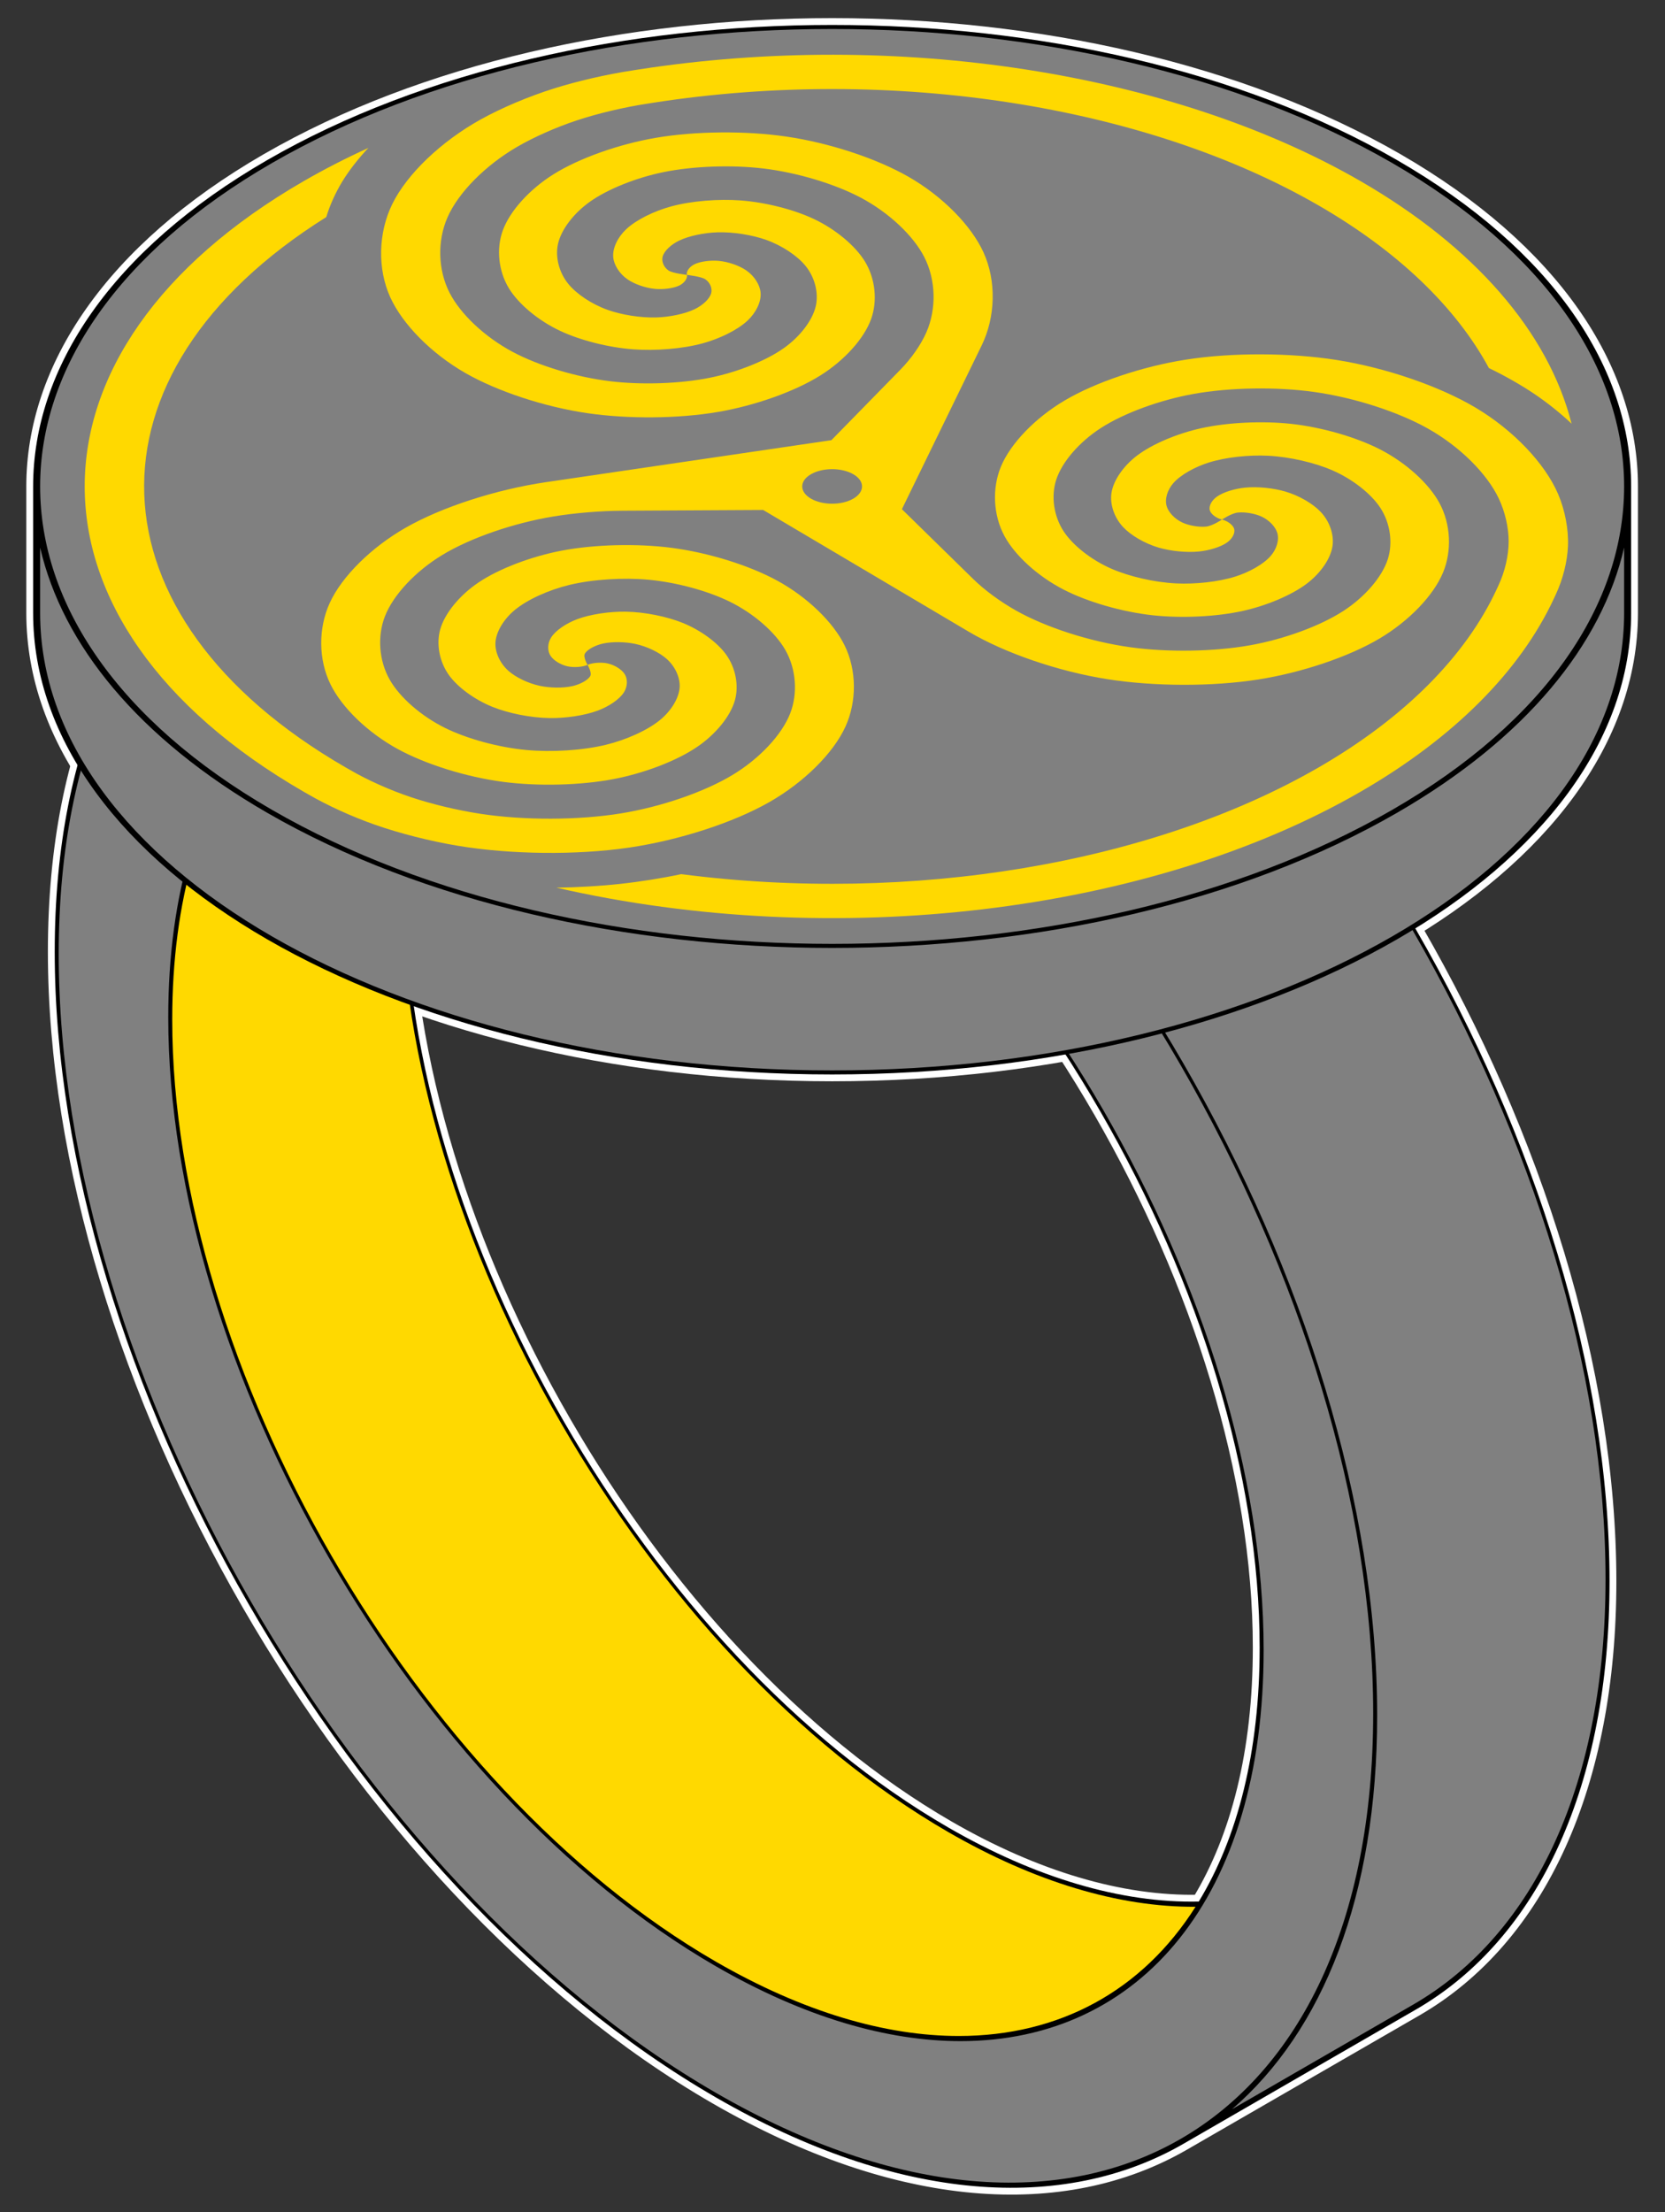 <?xml version="1.0" standalone="no"?>
<!DOCTYPE svg PUBLIC "-//W3C//DTD SVG 1.0//EN" "http://www.w3.org/TR/2001/REC-SVG-20010904/DTD/svg10.dtd">
<svg xmlns="http://www.w3.org/2000/svg" width="512" height="680" viewBox="0 0 512 680" xmlns:xlink="http://www.w3.org/1999/xlink">
<rect x="0" y="0" width="512" height="680" fill="#333333" stroke="none"/>
<title>Roissy triskelion ring (of polished iron lined inside with gold, with gold triskelion on signet disk)</title>
<defs><path id="ring-outl" d="M1659.96,5716.57C1938.19,5877.21,2373.36,6128.45,2373.36,6128.45C2754.68,6348.6,3271.86,6297.37,3811.12,5986.03C4934.08,5337.69,5844.42,3760.93,5844.42,2464.25C5844.42,1841.56,5630.2,1368.05,5248.88,1147.9L4534.33,735.36C4166.38,522.921,3658.05,553.611,3096.57,877.78C1973.61,1526.12,1063.27,3102.88,1063.27,4399.56C1063.27,5047.9,1290.85,5503.47,1658.81,5715.91Z
M2139.15,4603.48C2139.15,3537.23,2887.72,2240.68,3811.12,1707.56C4079.24,1552.77,4343.4,1474.7,4581.36,1479.93C4700.95,1676.83,4768.53,1939.95,4768.53,2260.32C4768.53,3326.57,4019.97,4623.12,3096.57,5156.24C2828.2,5311.18,2574.6,5384.59,2349.84,5384.59C2342.24,5384.59,2334.67,5384.5,2327.13,5384.34C2203.63,5180.88,2139.15,4913.07,2139.15,4603.48Z"/>
<path id="disk-outl" d="M996.87,5829.76C996.87,6192.8,1236.75,6555.83,1716.5,6832.82C2676.01,7386.79,4231.69,7386.79,5191.2,6832.82C5670.96,6555.83,5910.83,6192.8,5910.83,5829.76V5440.81C5910.83,4657.37,4810.8,4022.27,3453.85,4022.27C2096.9,4022.27,996.87,4657.37,996.87,5440.81Z"/></defs>
<g transform="translate(-89.5,732.5)scale(0.1,-0.1)">
<g style="fill:none;stroke:#ffffff;stroke-width:42">
<use xlink:href="#ring-outl"/>
<use xlink:href="#disk-outl"/></g>
<use xlink:href="#ring-outl"/>
<path style="fill:#ffd900" d="M1424.61,4190.93C1424.61,3124.68,2173.17,1828.13,3096.57,1295.01C3364.94,1140.07,3618.54,1066.66,3843.3,1066.66C4153.14,1066.66,4408.15,1206.17,4571.41,1463.89C4335.8,1462.29,4075.35,1540.86,3811.12,1693.42C2880.96,2230.45,2126.91,3536.5,2126.91,4610.56C2126.91,4915.67,2189.08,5180.5,2308.28,5383.74C1782.35,5362.11,1424.61,4928.03,1424.61,4190.93Z"/>
<path style="fill:#808080" d="M1825.52,5792.16C2173.66,5913.51,2615.61,5851.17,3096.57,5573.49C4219.53,4925.15,5129.87,3348.39,5129.87,2051.71C5129.87,1496.35,4962.88,1082.43,4683.72,841.612L5240.22,1162.91C5619.24,1381.74,5832.17,1852.39,5832.17,2471.33C5832.17,3760.2,4927.32,5327.45,3811.12,5971.89C3275.1,6281.36,2761.04,6332.28,2382.02,6113.45Z
M1075.52,4392.49C1075.52,3103.62,1980.37,1536.37,3096.57,891.93C4212.76,247.492,5117.62,769.91,5117.62,2058.78C5117.62,3347.65,4212.77,4914.91,3096.57,5559.35C2538.47,5881.57,2033.21,5912.07,1667.47,5700.91C1301.73,5489.75,1075.52,5036.93,1075.52,4392.49Z
M1412.36,4198.01C1412.36,4959.91,1791.8,5400.41,2344.38,5400.41C2570.77,5400.41,2826.23,5326.47,3096.57,5170.39C4026.73,4633.36,4780.78,3327.31,4780.78,2253.25C4780.78,1491.35,4401.34,1050.85,3848.76,1050.85C3622.37,1050.85,3366.91,1124.79,3096.57,1280.87C2166.41,1817.9,1412.36,3123.95,1412.36,4198.01Z"/>
<use xlink:href="#disk-outl"/>
<path style="fill:#808080" d="M1731.73,4835.5C2682.83,4286.38,4224.87,4286.38,5175.97,4835.5C6127.07,5384.61,6127.07,6274.91,5175.97,6824.03C4224.87,7373.15,2682.83,7373.15,1731.73,6824.03C780.63,6274.92,780.63,5384.62,1731.73,4835.5Z
M1018.4,5440.81C1018.4,4664.24,2108.79,4034.7,3453.85,4034.7C4798.91,4034.7,5889.3,4664.24,5889.3,5440.81V5641.82C5820.67,5343.71,5587.97,5055.78,5191.2,4826.7C4231.69,4272.73,2676.01,4272.73,1716.5,4826.7C1319.73,5055.77,1087.03,5343.7,1018.4,5641.81Z"/>
<g style="fill:#ffd900">
<path d="M3007.28,6480.07c-2.54,11.17,8.5,25.48,23.5,32.71c18.57,8.95,49.94,12.53,73.84,10.38c31.15-2.8,64.83-15.31,85.08-29.26c25.74-17.74,42.08-44.97,44.18-68.07c2.58-28.38-14.22-62.04-40.02-86.24-30.76-28.85-85.55-55.75-138.68-70.14-61.86-16.76-144.54-23.3-212.31-18.31-77.47,5.7-164.3,28.16-224.91,56.59-68.25,32.02-128.62,83-157.91,130.87-32.58,53.25-39.1,121.79-19.25,177.09c21.86,60.92,82.98,127.72,156.01,173.46c79.79,49.98,201.81,92.86,314.67,112.19c122.43,20.96,277.32,21.96,401.15,3.92c133.52-19.45,278.18-67.59,375.97-123.57c104.91-60.05,193.16-150,230.74-232.48c40.12-88.08,37.05-198.44-5.67-286.11l-245.25-503.29l219.27-214.65c34.65-33.92,83.4-69.87,132.32-97.31c91.62-51.36,226.61-95.22,350.81-112.4c114.47-15.84,257.29-13.92,369.67,6.32c102.87,18.53,213.65,58.74,285.34,105.18c65.09,42.16,118.8,103.4,136.69,158.92c16.08,49.91,7.97,111.49-23.41,158.92-27.87,42.11-83.62,86.64-145.77,113.93-54.39,23.89-131.65,42.08-199.74,45.43-58.47,2.87-129.21-4.61-180.84-20.72-43.31-13.51-87-37.81-109.35-63.13-18.19-20.62-27.62-48.92-20.68-71.71c5.45-17.92,23.79-38.49,48.34-49.9c18.84-8.76,49.1-14.71,72.94-12.32c19.23,1.93,48.67,21.54,48.67,21.54c18.03-4.32,33.97-16.99,37.31-28.1c4.13-13.76-6.18-31.23-21.36-42.11-19.76-14.18-55.38-24.76-86.42-27.91-39.48-4-88.49,1.44-124.2,11.94-43.86,12.9-85.95,38.13-109.35,63.13-27.9,29.81-40.85,70.65-35.88,104.41c5.8,39.31,37.32,83.91,78.69,115.31c47.27,35.89,124.39,68.07,197.34,84.16c82.14,18.12,188.81,22.8,275.26,13.52c96.18-10.33,202.24-41.34,275.26-78.92c80.45-41.39,150.09-105.35,182.18-164.74c35.06-64.88,38.39-147.34,10.96-213.43-29.77-71.7-105.72-149.64-194.69-202.54-95.94-57.03-240.47-105.3-373.33-126.21-142.53-22.43-321.58-21.58-464.09,0.87-152.19,23.98-316.19,80.69-426.33,145.89l-632.32,374.27l-431.61-2.31c-68.21-0.36-146.51-6.76-212.13-17.51-122.86-20.12-256.13-65.69-343.99-119.2-81.01-49.32-149.54-121.69-175.35-188-23.64-60.7-18.72-136.19,15.1-195.26c30.7-53.63,95.7-111.09,170.04-147.8c66.83-33,163.26-59.73,250.09-67.76c77.11-7.13,171.76-1.52,243.79,15.92c63.02,15.25,128.94,44.78,168,77.15c33.55,27.8,57.7,66.91,59.35,100.78c1.39,28.41-13.22,62.41-40.03,86.24-21.83,19.41-59.57,38.27-97.22,46.2-29.61,6.24-69.62,7.35-99.01,0.78-22.57-5.04-46.62-17.2-54.96-30.31-6.72-10.58,7.99-35.1,7.99-35.1-15.49-6.86-42.48-8.5-60.8-4.61-22.71,4.81-43.76,18.7-52.5,31.73-11.38,16.98-9.45,40.07,1.35,57.17c13.73,21.74,46.4,43.52,80.02,56.12c41.28,15.48,100.17,23.91,149.37,23.12c58.67-0.96,126.4-14.9,174.55-34.27c56.07-22.55,107.21-60.62,133.64-97c30.18-41.58,39.91-96.23,27.57-140.75-13.9-50.13-60.2-105.81-117.36-144.39-63.59-42.92-163.13-80.45-256.01-98.17-102.31-19.53-233.06-22.37-338.2-8.72-114.86,14.91-240.19,54.47-325.62,101.24-92.67,50.74-171.61,127.68-206.45,198.61-37.59,76.48-37.71,172.88-2.64,249.77c37.62,82.48,128.42,171.58,233.36,231.61c112.06,64.11,279.12,117.74,432,140.22l877.56,129.02l212.34,216.96c33.56,34.29,63.12,76.64,79.81,114.82c31.24,71.49,29.52,160.91-6.8,231.6-33.48,65.16-107.76,135.61-194.31,181.68-79.23,42.17-194.93,77.45-300.45,90.08-95.79,11.46-214.49,7.7-306.73-11.12-82.9-16.91-171.22-51.76-226.67-91.17-49.24-34.99-88.15-85.13-98.02-129.85-8.64-39.14,2.7-86.87,31.73-122.58c24.93-30.67,71.51-62.3,121.49-80.06c41.91-14.9,100.22-24.59,149.37-23.1c40.03,1.21,87.18,10.65,117.9,25.51c24.16,11.69,45.83,31.14,50.68,49.12c3.71,13.8-2.49,31.91-17.98,42.63-12.51,8.65-56.65,13.56-56.65,13.56ZZ"/>
<path d="M5727.75,6022.53c-32.46,31.03-74.69,64.84-115.64,92.37-40.28,27.08-90.88,55.85-138.55,78.67-102.05,188.65-281.73,360.18-523.73,499.89-534.47,308.57-1313.46,429.08-2043.55,316.14l-18.75-2.96c-73.29-11.13-154.61-30.33-220.25-52.2-63.45-21.14-130.84-50.98-182.42-81.02-96.95-56.46-180.32-139.98-214.01-217.07-31.25-71.49-29.53-160.92,6.79-231.6c33.48-65.16,107.76-135.61,194.31-181.68c79.24-42.17,194.93-77.45,300.45-90.08c95.79-11.46,214.49-7.7,306.73,11.12c82.91,16.92,171.22,51.76,226.67,91.17c49.25,35,88.15,85.13,98.02,129.85c8.63,39.14-2.7,86.87-31.73,122.58-24.92,30.67-71.51,62.3-121.49,80.06-41.91,14.9-100.21,24.6-149.37,23.1-40.03-1.21-87.18-10.65-117.9-25.51-24.16-11.69-45.83-31.14-50.67-49.12-3.72-13.8,2.48-31.91,17.98-42.64c12.51-8.65,56.65-13.56,56.65-13.56c2.54-11.18-8.5-25.49-23.49-32.71-18.58-8.95-49.93-12.53-73.84-10.38-31.15,2.8-64.83,15.31-85.07,29.26-25.75,17.73-42.09,44.96-44.19,68.07-2.58,28.38,14.22,62.04,40.02,86.24c30.76,28.85,85.55,55.75,138.68,70.14c61.86,16.76,144.53,23.3,212.31,18.31c77.47-5.7,164.3-28.16,224.91-56.59c68.25-32.01,128.61-83,157.91-130.87c32.58-53.25,39.11-121.78,19.25-177.09-21.86-60.92-82.97-127.71-156.01-173.46-79.79-49.98-201.81-92.86-314.67-112.19-122.43-20.96-277.32-21.96-401.15-3.92-133.52,19.45-278.18,67.59-375.97,123.57-104.91,60.05-193.16,150-230.74,232.48-40.12,88.08-37.05,198.44,5.67,286.11c45.44,93.25,151.1,193.52,272.03,260.68c63.73,35.4,146.45,70.35,224.01,94.87c72.93,23.06,162.26,43.57,242.64,55.86l19.41,3.07c793.15,122.7,1639.43-8.22,2220.07-343.45c349.46-201.76,576.97-463.18,648.7-745.54ZZ"/>
<path d="M2606.09,4596.44c62.83,0.73,134.66,4.94,196.43,11.65c60.76,6.6,129.21,17.52,187.24,29.93c707.58-91.8,1447.28,31.98,1960.07,328.04c262.6,151.61,451.45,340.46,547.57,547.57l5.02,10.88c19.95,42.21,31.81,92.47,31.83,136.22c0.03,42.29-11.05,90.91-30.31,131.72-36.22,76.71-119.81,160.15-218.6,215.54-91.62,51.37-226.61,95.22-350.8,112.41-114.48,15.84-257.3,13.92-369.67-6.33-102.87-18.53-213.65-58.73-285.34-105.18-65.09-42.17-118.79-103.4-136.68-158.93-16.08-49.91-7.97-111.49,23.41-158.92c27.87-42.12,83.6-86.64,145.77-113.93c54.38-23.88,131.64-42.09,199.73-45.43c58.48-2.87,129.22,4.61,180.85,20.71c43.31,13.51,87,37.81,109.35,63.14c18.2,20.61,27.61,48.91,20.69,71.7-5.46,17.93-23.79,38.49-48.35,49.9-18.84,8.76-49.1,14.72-72.93,12.33-19.24-1.93-48.67-21.54-48.67-21.54-18.03,4.32-33.98,16.99-37.31,28.1-4.14,13.76,6.18,31.23,21.34,42.11c19.77,14.18,55.39,24.76,86.44,27.91c39.47,4,88.49-1.44,124.19-11.94c43.86-12.9,85.95-38.12,109.35-63.13c27.9-29.81,40.85-70.65,35.88-104.41-5.79-39.31-37.31-83.92-78.68-115.31-47.29-35.89-124.4-68.07-197.34-84.16-82.15-18.12-188.81-22.8-275.27-13.52-96.17,10.33-202.23,41.34-275.26,78.92-80.45,41.39-150.09,105.35-182.18,164.74-35.07,64.88-38.39,147.33-10.95,213.43c29.76,71.7,105.71,149.64,194.69,202.53c95.94,57.04,240.48,105.3,373.34,126.21c142.52,22.43,321.57,21.58,464.09-0.87c152.18-23.98,316.18-80.69,426.33-145.89c117.15-69.34,214.72-172.31,255-266.35c21.23-49.56,32.3-108.4,30.31-159.45-1.87-47.99-15.78-102.92-37.53-149.25l-5.19-11.26c-104.43-225-309.58-430.16-594.87-594.87-648.51-374.41-1620.47-490.4-2472.96-295.01ZZ"/>
<path d="M2027.78,6870.31c-30.27-31.76-59.86-69.78-80.69-104.02-20.48-33.68-38.34-73.36-48.78-108.6-769.29-481.86-743-1228.29,59.55-1691.64l13.91-7.92c53.34-31.08,122.79-62.14,188.41-84.03c63.44-21.16,141.9-39.93,212.74-50.7c133.17-20.24,300.14-20.17,432.62,1.53c122.86,20.12,256.13,65.69,344,119.2c81.01,49.32,149.53,121.68,175.35,188c23.64,60.7,18.72,136.19-15.11,195.26-30.7,53.63-95.7,111.09-170.04,147.8-66.82,33-163.26,59.73-250.09,67.76-77.11,7.13-171.76,1.51-243.78-15.91-63.02-15.25-128.95-44.78-168.01-77.15-33.54-27.8-57.7-66.91-59.35-100.78-1.39-28.41,13.22-62.41,40.03-86.24c21.83-19.41,59.57-38.27,97.22-46.2c29.61-6.24,69.62-7.35,99.02-0.78c22.56,5.04,46.62,17.19,54.96,30.31c6.72,10.58-7.99,35.1-7.99,35.1c15.48,6.86,42.47,8.49,60.8,4.61c22.71-4.81,43.75-18.71,52.49-31.73c11.38-16.97,9.45-40.07-1.35-57.17-13.73-21.74-46.4-43.52-80.02-56.12-41.28-15.48-100.17-23.91-149.37-23.11-58.67,0.95-126.41,14.9-174.56,34.26-56.07,22.55-107.21,60.62-133.63,97-30.19,41.58-39.91,96.23-27.57,140.75c13.9,50.13,60.2,105.8,117.35,144.39c63.59,42.92,163.13,80.45,256.01,98.17c102.31,19.53,233.06,22.37,338.2,8.72c114.86-14.91,240.19-54.47,325.62-101.24c92.68-50.73,171.61-127.68,206.46-198.61c37.58-76.49,37.7-172.89,2.64-249.77-37.61-82.48-128.42-171.58-233.36-231.61-112.05-64.1-279.12-117.74-432-140.22-162.59-23.9-365.83-21.21-527.02,5.67-84.96,14.17-178.75,38.05-254.32,64.57-71.05,24.93-146.48,59.34-205.11,93.39l-14.39,8.2c-897.57,518.21-897.57,1358.41,0,1876.63c62.83,36.28,129.26,70.42,199.14,102.23ZZ"/>
</g>
<path style="fill:#808080" d="M3388.81,5867.32c35.92,20.74,94.17,20.74,130.09,0c35.92-20.74,35.92-54.37,0-75.11-35.92-20.74-94.17-20.74-130.09,0-35.92,20.74-35.92,54.37,0,75.11ZZ"/>
</g>
</svg>